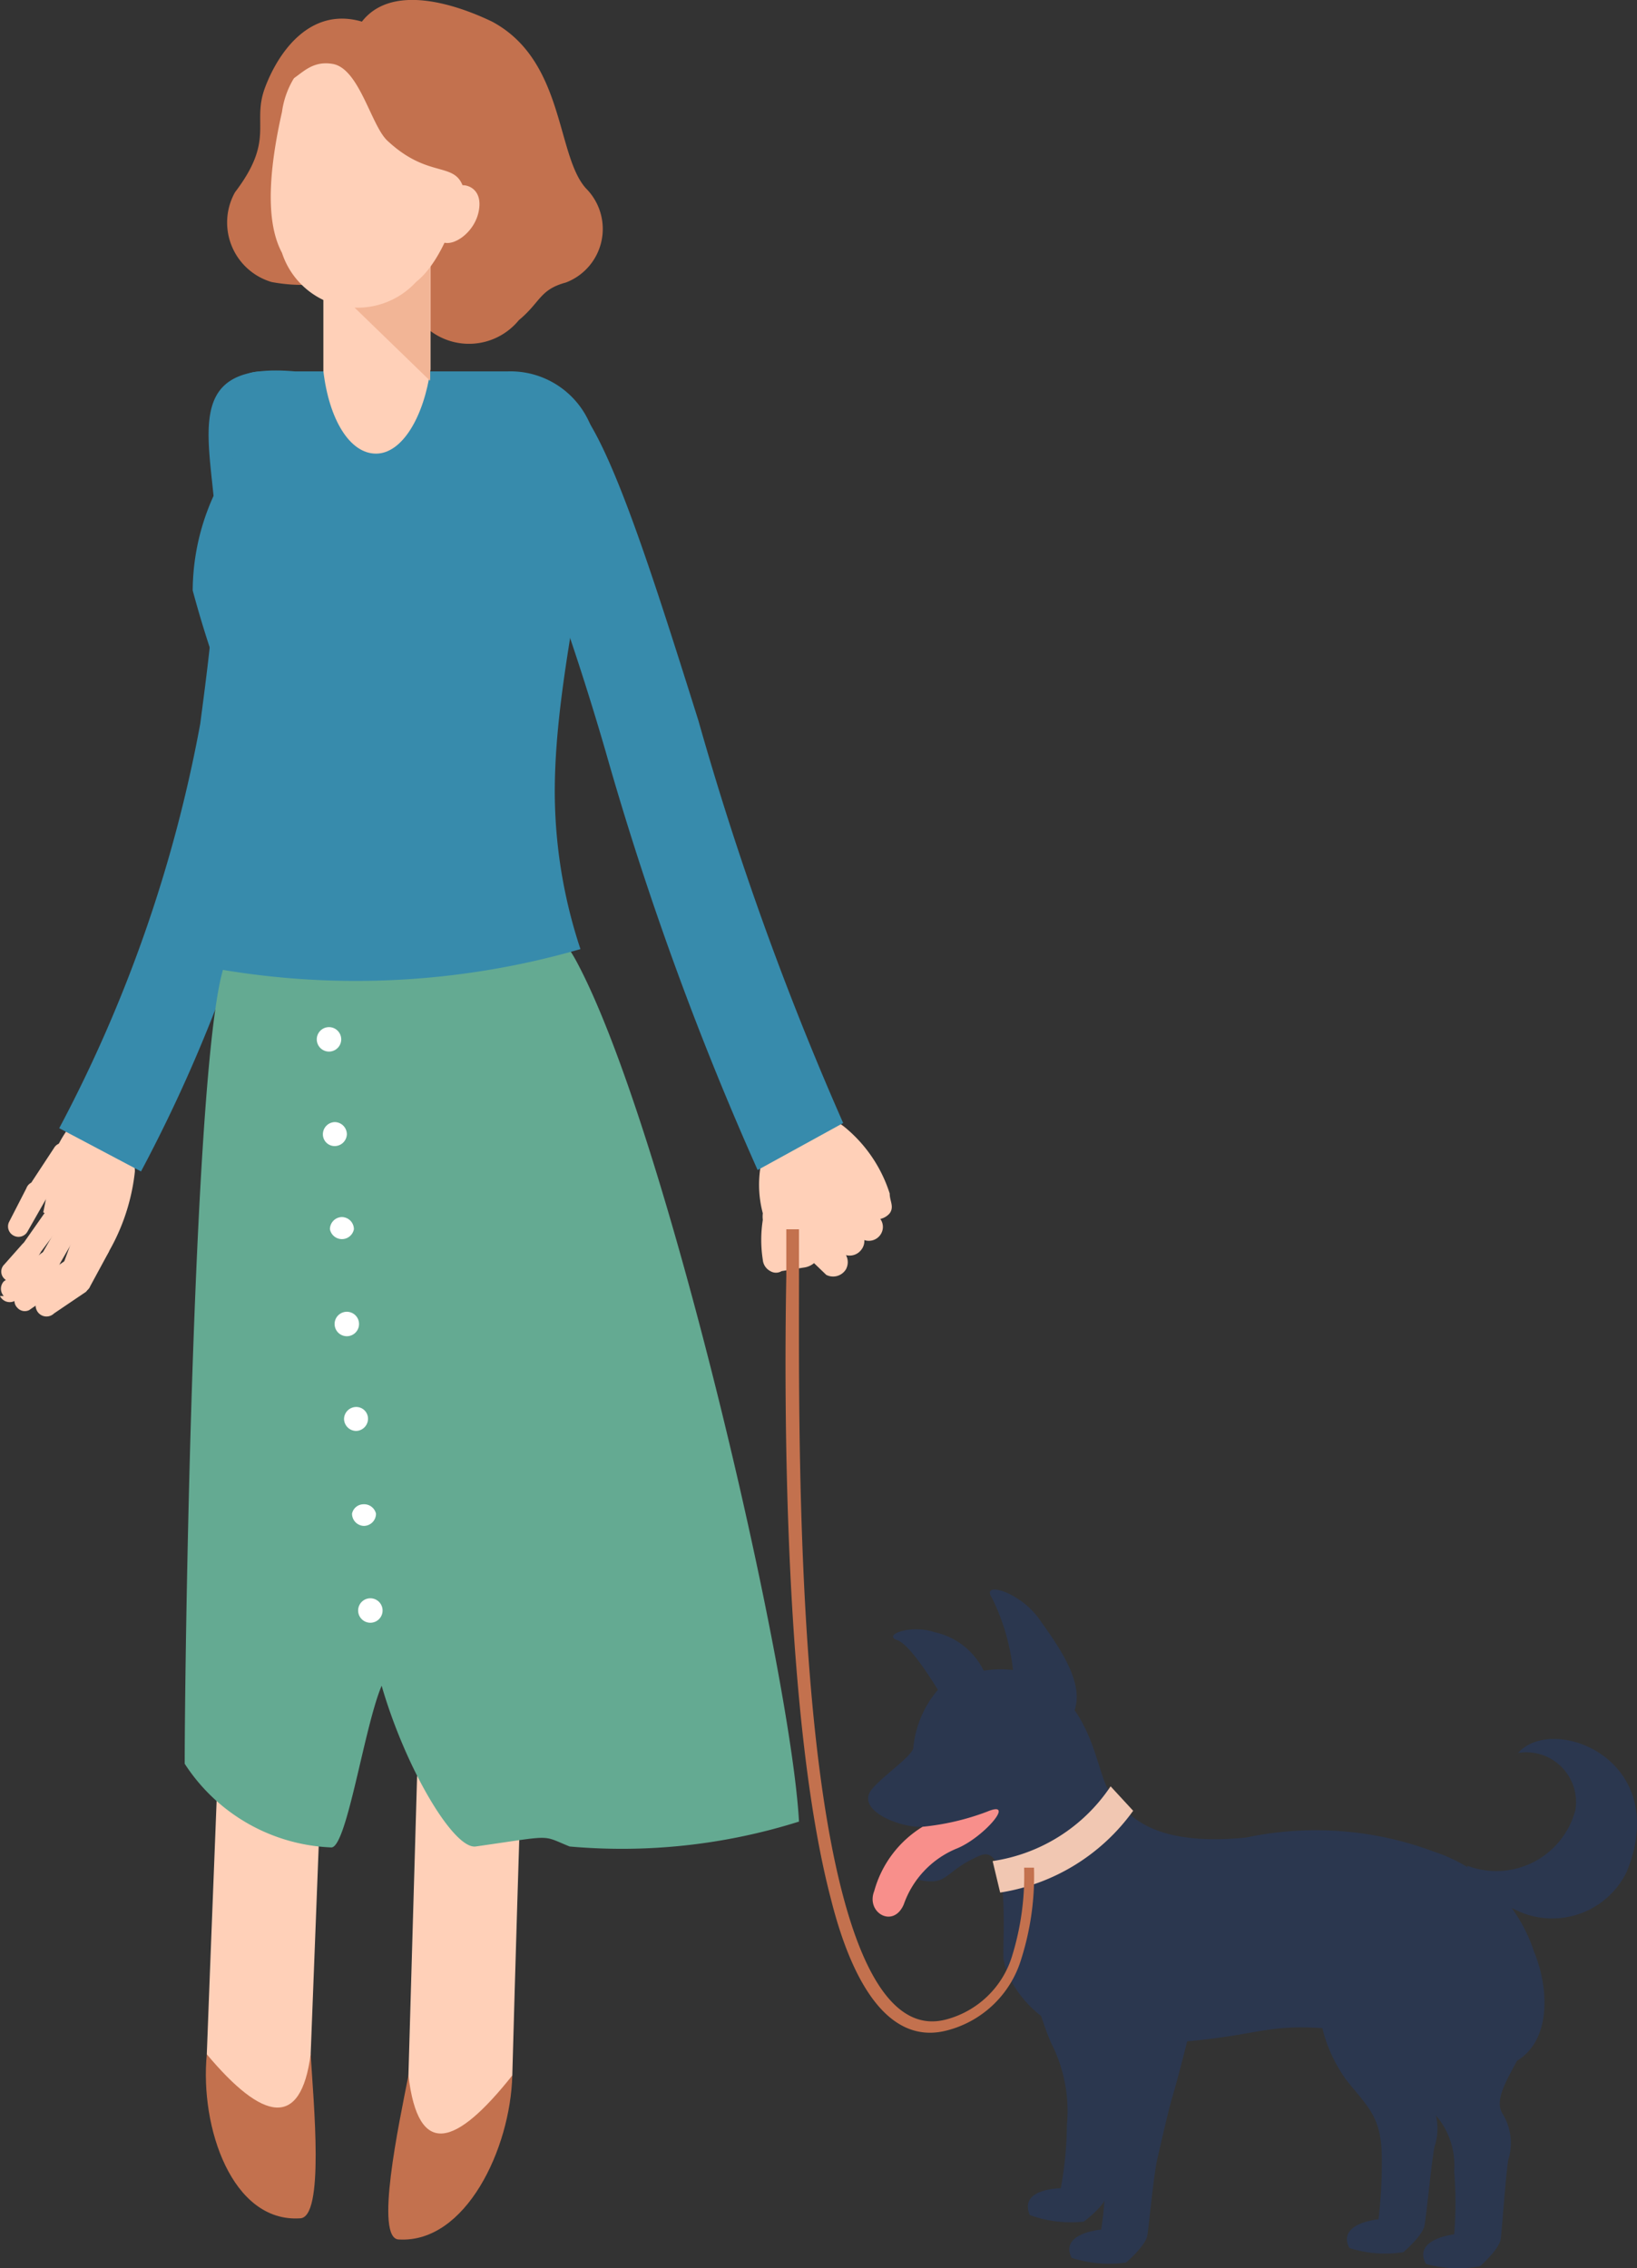 <svg xmlns="http://www.w3.org/2000/svg" viewBox="0 0 34.83 48.25"><rect x="0" y="0" width="34.83" height="48.25" fill="#333333" stroke="none"/><defs><style>.cls-1{fill:#ffd0b8;}.cls-1,.cls-2,.cls-3,.cls-4,.cls-5,.cls-6,.cls-7,.cls-8,.cls-9{fill-rule:evenodd;}.cls-2{fill:#378bac;}.cls-3{fill:#c3714e;}.cls-4{fill:#64aa92;}.cls-5{fill:#f2b596;}.cls-6{fill:#fff;}.cls-7{fill:#2b374f;}.cls-8{fill:#f88f8b;}.cls-9{fill:#f1c7b2;}</style></defs><title>アセット 7</title><g id="レイヤー_2" data-name="レイヤー 2"><g id="レイヤー_1-2" data-name="レイヤー 1"><path class="cls-1" d="M.39,27.2l.39-.43a.22.22,0,0,0,0-.31h0a.22.22,0,0,0-.3,0l-.39.44a.21.21,0,0,0,0,.3h0A.21.21,0,0,0,.39,27.2Z"/><path class="cls-1" d="M.35,27.65,1.14,27a.21.21,0,1,0-.26-.34l-.8.6a.23.23,0,0,0,0,.31H0A.23.23,0,0,0,.35,27.65Z"/><path class="cls-1" d="M.62,27.87l1-.69a.21.21,0,0,0,.05-.3h0a.21.21,0,0,0-.3-.05l-1,.69a.21.21,0,0,0,0,.3h0A.21.21,0,0,0,.62,27.87Z"/><path class="cls-1" d="M1.15,27.94l.68-.46a.22.22,0,0,0,0-.3h0a.22.22,0,0,0-.3-.06l-.69.46a.25.25,0,0,0-.05.31h0A.23.23,0,0,0,1.15,27.94Z"/><path class="cls-1" d="M1.92,27.36l.39-.72a.23.23,0,0,0-.09-.3h0a.23.23,0,0,0-.3.1l-.38.72a.24.24,0,0,0,.09.3h0A.2.2,0,0,0,1.92,27.36Z"/><path class="cls-1" d="M1.65,27.18,2,26.25A.23.23,0,0,0,1.89,26h0a.22.22,0,0,0-.27.15l-.3.81C1.23,27.18,1.52,27.48,1.65,27.18Z"/><path class="cls-1" d="M1.28,26.87l.41-.71a.21.21,0,0,0-.08-.29h0a.22.22,0,0,0-.3.08l-.41.71A.22.22,0,1,0,1.28,26.87Z"/><path class="cls-1" d="M.87,26.63,1.34,26a.21.21,0,0,0-.06-.3h0a.22.22,0,0,0-.3.06l-.47.67a.22.22,0,0,0,.06.3h0A.21.21,0,0,0,.87,26.63Z"/><path class="cls-1" d="M2.19,26.83a4.35,4.35,0,0,0,.68-1.91c0-.69-.92-1.49-1.24-1.13a2.47,2.47,0,0,0-.56,1,7.5,7.5,0,0,1-.15,1A3.38,3.38,0,0,1,2.19,26.83Z"/><path class="cls-1" d="M.56,25.28.19,26a.22.22,0,0,0,.11.29h0a.22.22,0,0,0,.29-.1L1,25.47a.24.24,0,0,0-.11-.3h0A.22.22,0,0,0,.56,25.28Z"/><path class="cls-1" d="M1.15,24.42l-.46.7a.21.21,0,0,0,.06.3h0a.22.22,0,0,0,.31-.07l.76-.43c.11-.06-.33-.45-.37-.57h0A.21.21,0,0,0,1.15,24.42Z"/><path class="cls-2" d="M6.27,7.9a70.12,70.12,0,0,1,0,7.54A32,32,0,0,1,3,24.92L1.26,24a29.84,29.84,0,0,0,3-8.6c.13-1,.32-2.38.35-3.67C4.64,9.62,3.61,7.67,6.27,7.9Z"/><path class="cls-3" d="M8.49,47.64c-.53,0,0-2.47.2-3.49.62-.07,1.54,0,2.21,0C10.86,45.71,9.91,47.72,8.49,47.64Z"/><path class="cls-3" d="M6.38,47.19c.53,0,.29-2.47.23-3.49-.61-.07-1.54,0-2.21,0C4.25,45.26,4.94,47.28,6.38,47.19Z"/><path class="cls-1" d="M6.89,36.45H4.68c-.09,2.42-.19,4.83-.28,7.25,1.19,1.42,2,1.6,2.21,0Z"/><path class="cls-1" d="M8.9,36.9h2.22q-.12,3.62-.22,7.25c-1.2,1.51-2,1.78-2.21,0Z"/><path class="cls-4" d="M4.78,20.52c-.66,1.81-.85,14.59-.85,17a3.9,3.9,0,0,0,3.12,1.78c.33,0,.7-2.57,1.07-3.44.51,1.76,1.53,3.48,2,3.42,1.69-.24,1.38-.25,2,0A12.54,12.54,0,0,0,17,38.75c-.18-3.27-2.85-14.78-4.73-18.29S4.78,20.52,4.78,20.52Z"/><path class="cls-2" d="M12.35,20.19a10.68,10.68,0,0,1-.54-3c-.08-2.32.66-5,.89-7.4A1.84,1.84,0,0,0,10.81,7.9H5.59c-1.07,0-.2,1.16-.74,2.08a4.92,4.92,0,0,0-.75,2.58,22.87,22.87,0,0,0,.75,2.3,5.72,5.72,0,0,1,.28,2.57,22.11,22.11,0,0,1-.46,3.19A17.2,17.2,0,0,0,12.35,20.19Z"/><path class="cls-3" d="M7.7.46c.64-.82,2-.37,2.77,0,1.55.83,1.36,2.85,2,3.55a1.22,1.22,0,0,1-.43,2c-.56.15-.54.42-1,.8a1.37,1.37,0,0,1-2.28-.24C8.59,6.14,7.78,6,7.78,6c-.36-.25-.79.22-2,0A1.32,1.32,0,0,1,5,4.09c.86-1.13.35-1.46.64-2.23S6.61.14,7.7.46Z"/><path class="cls-1" d="M6.9,4.69H9.16l0,.17v3c-.14,1-.6,1.79-1.16,1.79S7,8.92,6.88,7.89v-3C6.89,4.8,6.89,4.75,6.9,4.69Z"/><path class="cls-5" d="M6.88,5h0V5.9L9.15,8.1a1.55,1.55,0,0,0,0-.21V5H6.88Z"/><path class="cls-1" d="M8.44.88A1.85,1.85,0,0,0,6,2.38c-.42,1.86-.2,2.62,0,3A1.69,1.69,0,0,0,8.85,6c.29-.23.81-.84,1.18-2.71A1.84,1.84,0,0,0,8.44.88Z"/><path class="cls-3" d="M9.91,4.25c.05.51-.15.19-.51.8A1.44,1.44,0,0,0,10.49,4c.36-1.84-.24-3-2.17-3.34C7.82.59,6.16.67,6,1.76c.32,0,.51-.5,1.08-.4S7.9,2.69,8.25,3C9.23,3.91,9.81,3.31,9.91,4.25Z"/><path class="cls-1" d="M9.54,4.13a.34.34,0,0,1,.31-.19c.16,0,.43.14.33.58s-.54.73-.76.63S9.49,4.24,9.54,4.13Z"/><path class="cls-6" d="M7,22.37a.26.26,0,0,0,0-.52.26.26,0,0,0,0,.52Z"/><path class="cls-6" d="M7.12,23.87a.26.26,0,0,1,.26.26.26.26,0,0,1-.26.25.25.25,0,0,1-.25-.25A.26.26,0,0,1,7.12,23.87Z"/><path class="cls-6" d="M7.27,25.89a.26.26,0,0,1,.26.26.26.26,0,0,1-.51,0A.26.26,0,0,1,7.27,25.89Z"/><path class="cls-6" d="M7.43,27.91a.26.26,0,0,1,0,.51.26.26,0,1,1,0-.51Z"/><path class="cls-6" d="M7.58,29.93a.25.25,0,0,1,.25.25.26.26,0,0,1-.25.26.26.26,0,0,1-.26-.26A.26.26,0,0,1,7.58,29.93Z"/><path class="cls-6" d="M7.73,32A.26.26,0,0,1,8,32.2a.26.26,0,0,1-.26.26.26.26,0,0,1-.25-.26A.25.25,0,0,1,7.73,32Z"/><path class="cls-6" d="M7.88,34a.26.26,0,1,1,0,.52.26.26,0,0,1,0-.52Z"/><path class="cls-1" d="M16.48,23.91V24h0a2.36,2.36,0,0,0-.25,1.81.59.59,0,0,0,0,.14,2.75,2.75,0,0,0,0,.85v0h0a.3.3,0,0,0,.16.24.23.23,0,0,0,.24,0l.5-.08a.42.42,0,0,0,.19-.09l.26.25A.32.32,0,0,0,18,27h0a.32.32,0,0,0,0-.3.31.31,0,0,0,.33-.12h0a.3.3,0,0,0,.06-.2.3.3,0,0,0,.34-.11h0a.29.29,0,0,0,0-.34.37.37,0,0,0,.2-.12h0c.1-.14,0-.26,0-.42A3,3,0,0,0,18,24,1.26,1.26,0,0,0,16.48,23.91Z"/><path class="cls-7" d="M28.05,42.19a3.17,3.17,0,0,0,.59,2.05c.44.56.75.77.76,1.63a10,10,0,0,1-.07,1.34s-.89.08-.62.61a2.47,2.47,0,0,0,1.15.09s.41-.35.45-.57.14-1.28.21-1.67a1.21,1.21,0,0,0-.1-1c-.23-.43.52-1.13.82-2S28.66,40,28.05,42.19Z"/><path class="cls-7" d="M21.87,41a6.18,6.18,0,0,0,.49,2.45,3.18,3.18,0,0,1,.34,1.76,7.76,7.76,0,0,1-.13,1.34s-.9,0-.66.57a2.57,2.57,0,0,0,1.15.14s.43-.32.48-.54.19-1.27.29-1.66c.53-1.88.16-.5.88-2.9C25,41.31,22.59,38.82,21.87,41Z"/><path class="cls-7" d="M21.71,35.55a2.29,2.29,0,0,0-1.74.38,2.23,2.23,0,0,0-.54,1.27c-.08.21-.76.66-.92.92-.24.43.69.77,1.12.74.16.15,0,.5-.26.76s.17.42.49.4.36-.28,1-.55.47,1.79.49,2.17.67,2,3.17,1.84c2.94-.17,2.06-.62,5.36-.13.4.06,1.28.94,2.21.58s.89-1.59.55-2.41a3.32,3.32,0,0,0-2.13-2.13,7.16,7.16,0,0,0-4-.3c-2.22.22-2.62-.65-2.91-1S23.27,36,21.71,35.55Z"/><path class="cls-8" d="M19.63,38.86A5.32,5.32,0,0,0,21,38.54c.64-.27-.09.57-.66.79a2,2,0,0,0-1.11,1.18c-.22.52-.81.18-.63-.28A2.33,2.33,0,0,1,19.63,38.86Z"/><path class="cls-7" d="M21.58,36.12A4.6,4.6,0,0,0,21.11,34c-.26-.38.58-.15,1,.44s1,1.39.73,2S21.58,36.12,21.58,36.12Z"/><path class="cls-7" d="M20.25,36.44c-.22-.38-.84-1.44-1.16-1.55s.29-.34.79-.17a1.52,1.52,0,0,1,1.09.91C21.09,36.1,20.25,36.44,20.25,36.44Z"/><path class="cls-7" d="M28.55,42.18a4,4,0,0,0,1.56,2.46,1.63,1.63,0,0,1,.83,1.55,8.09,8.09,0,0,1,0,1.34s-.89.1-.6.63a2.57,2.57,0,0,0,1.15.05s.41-.36.44-.58.1-1.28.16-1.68a1.19,1.19,0,0,0-.13-1c-.23-.42.4-1.07.68-1.9S29.09,40,28.55,42.18Z"/><path class="cls-7" d="M22.5,41.92a6,6,0,0,0,.59,2.43,3.18,3.18,0,0,1,.42,1.74,7.23,7.23,0,0,1-.08,1.34s-.89.07-.63.6a2.56,2.56,0,0,0,1.16.1s.41-.35.45-.57.13-1.28.22-1.66c.44-1.91.14-.52.75-2.95C25.59,42.1,23.12,39.71,22.5,41.92Z"/><path class="cls-7" d="M31.22,39.69a1.74,1.74,0,0,0,2.3-1.19,1.06,1.06,0,0,0-1.22-1.21c.74-.84,3.29.13,2.31,2.53a1.76,1.76,0,0,1-2.36.81C31.29,40.17,31.22,39.69,31.22,39.69Z"/><path class="cls-9" d="M21.12,39.59A3.66,3.66,0,0,0,23.63,38l.48.52a4.3,4.3,0,0,1-2.83,1.74Z"/><path class="cls-2" d="M12.11,8.48c.75.52,1.69,3.48,2.75,6.85a65.33,65.33,0,0,0,3.08,8.56l-1.82,1A66.29,66.29,0,0,1,12.89,16a60.08,60.08,0,0,0-2-5.78Z"/><path class="cls-3" d="M22,39.73a5.84,5.84,0,0,1-.27,1.94,2.23,2.23,0,0,1-1.57,1.52c-1.19.32-2-.88-2.48-2.79-1-3.81-1-10.53-.95-13.25v-1H17v1c0,2.71-.07,9.4.94,13.19.47,1.77,1.17,2.89,2.19,2.62a2,2,0,0,0,1.41-1.37,5.79,5.79,0,0,0,.25-1.86Z"/></g></g></svg>
